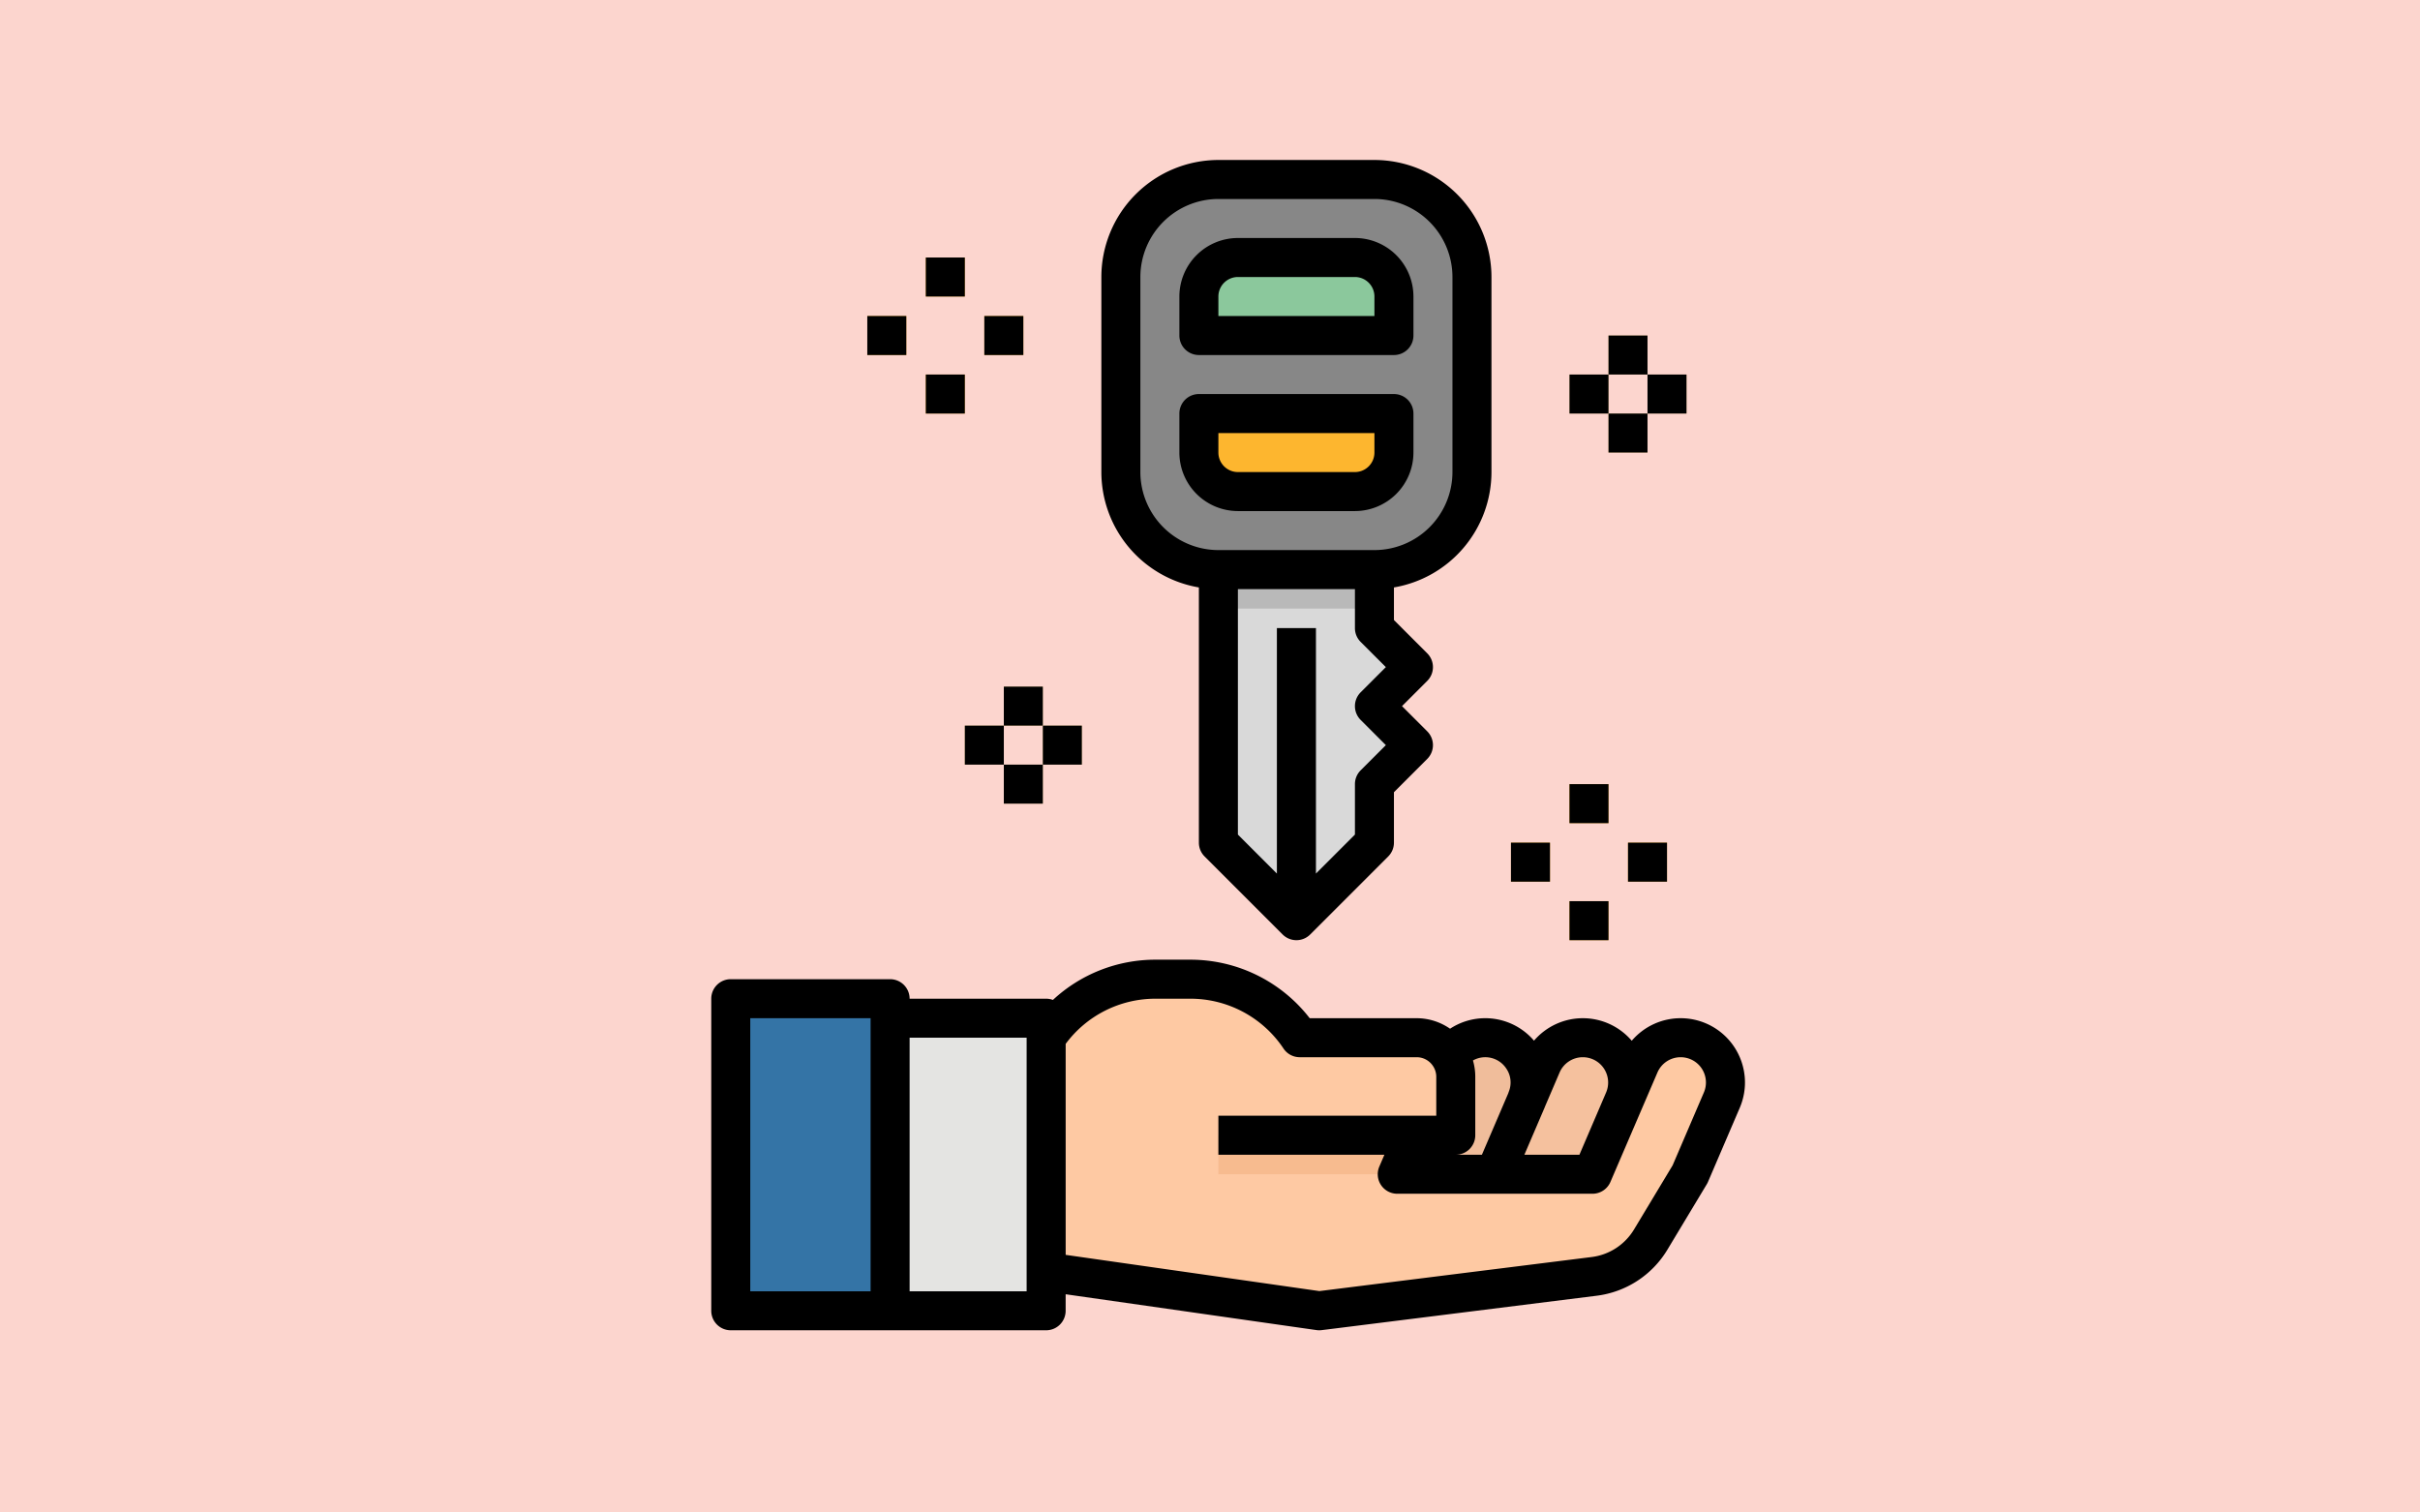 <?xml version="1.0" encoding="UTF-8" standalone="no"?> <svg xmlns="http://www.w3.org/2000/svg" xmlns:svg="http://www.w3.org/2000/svg" height="500" viewBox="0 0 800 500" width="800" version="1.1" id="svg103"><defs id="defs107"></defs><rect style="fill:#fcd5ce;fill-opacity:1;stroke:#ffffff;stroke-width:0" id="rect442" width="800" height="500" x="5e-07" y="5e-07"></rect><g id="filled_outline" data-name="filled outline" transform="matrix(0.806,0,0,0.806,222.23,39.991)"><path d="m 341.473,376 a 18.38,18.38 0 0 0 -16.9,11.142 L 305.352,432 l 33.616,8 6.384,-8 18.878,-25.382 -5.86,-4.994 A 18.383,18.383 0 0 0 341.473,376 Z" fill="#f0bd9b" id="path2"></path><path d="m 381.473,376 a 18.38,18.38 0 0 0 -16.9,11.142 L 345.352,432 l 10.039,8 23.709,1.669 6.252,-9.669 19.361,-26.509 -6.343,-3.867 A 18.383,18.383 0 0 0 381.473,376 Z" fill="#f5c19e" id="path4"></path><path d="m 288,296 v -24 l 16,-16 -16,-16 16,-16 -16,-16 v -24 h -64 v 112 l 32,32 z" fill="#d9d9d9" id="path6"></path><rect fill="#878787" height="160" rx="40" width="144" x="184" y="24" id="rect8"></rect><path d="M 296,88 H 216 V 72 a 16,16 0 0 1 16,-16 h 48 a 16,16 0 0 1 16,16 z" fill="#8bc89c" id="path10"></path><path d="m 280,152 h -48 a 16,16 0 0 1 -16,-16 v -16 h 80 v 16 a 16,16 0 0 1 -16,16 z" fill="#fdb62f" id="path12"></path><path d="m 264,208 h -16 v 112 l 8,8 8,-8 z" fill="#b9b9b9" id="path14"></path><path d="m 89.352,368 h 64 v 120 h -64 z" fill="#e4e4e2" id="path16"></path><path d="m 421.291,376 c -7.5,0.119 -14.043,5.195 -17,12.085 L 385.476,432 h -72.124 l -16,-16 L 296,408 H 153.352 v 64 l 112,16 120.432,-14.168 a 32,32 0 0 0 23.663,-15.255 l 10.041,-16.648 a 168.083,168.083 0 0 0 10.555,-20.586 l 8.451,-19.719 A 18.384,18.384 0 0 0 421.291,376 Z" fill="#fec9a3" id="path18"></path><path d="M 24,360 H 89.352 V 488 H 24 Z" fill="#3474a6" id="path20"></path><g fill="#fdb62f" id="g38"><path d="m 368,272 h 16 v 16 h -16 z" id="path22"></path><path d="m 344,296 h 16 v 16 h -16 z" id="path24"></path><path d="m 392,296 h 16 v 16 h -16 z" id="path26"></path><path d="m 368,320 h 16 v 16 h -16 z" id="path28"></path><path d="m 104,56 h 16 v 16 h -16 z" id="path30"></path><path d="M 80,80 H 96 V 96 H 80 Z" id="path32"></path><path d="m 128,80 h 16 v 16 h -16 z" id="path34"></path><path d="m 104,104 h 16 v 16 h -16 z" id="path36"></path></g><path d="m 384,88 h 16 v 16 h -16 z" fill="#fcd795" id="path40"></path><path d="m 368,104 h 16 v 16 h -16 z" fill="#fcd795" id="path42"></path><path d="m 400,104 h 16 v 16 h -16 z" fill="#fcd795" id="path44"></path><path d="m 384,120 h 16 v 16 h -16 z" fill="#fcd795" id="path46"></path><path d="m 136,232 h 16 v 16 h -16 z" fill="#fcd795" id="path48"></path><path d="m 120,248 h 16 v 16 h -16 z" fill="#fcd795" id="path50"></path><path d="m 152,248 h 16 v 16 h -16 z" fill="#fcd795" id="path52"></path><path d="m 136,264 h 16 v 16 h -16 z" fill="#fcd795" id="path54"></path><path d="M 153.352,376 A 53.9,53.9 0 0 1 198.2,352 h 14.311 a 53.893,53.893 0 0 1 44.844,24 h 48 a 16,16 0 0 1 16,16 v 16 a 8,8 0 0 1 -8,8 h -160 z" fill="#fec9a3" id="path56"></path><path d="M 324.614,432 297.352,416 H 224 v 16 h 89.351 z" fill="#f7bb8f" id="path58"></path><path d="m 224,184 h 64 v 16 h -64 z" fill="#b9b9b9" id="path60"></path><path d="M 336,144 V 64 A 48.054,48.054 0 0 0 288,16 h -64 a 48.054,48.054 0 0 0 -48,48 v 80 a 48.069,48.069 0 0 0 40,47.321 V 296 a 8,8 0 0 0 2.343,5.657 l 32,32 a 8,8 0 0 0 11.314,0 l 32,-32 A 8,8 0 0 0 296,296 v -20.687 l 13.657,-13.656 a 8,8 0 0 0 0,-11.314 L 299.313,240 309.657,229.657 a 8,8 0 0 0 0,-11.314 L 296,204.687 V 191.321 A 48.069,48.069 0 0 0 336,144 Z M 282.343,245.657 292.687,256 282.343,266.343 A 8,8 0 0 0 280,272 v 20.687 l -16,16 V 208 h -16 v 100.687 l -16,-16 V 192 h 48 v 16 a 8,8 0 0 0 2.343,5.657 L 292.687,224 282.343,234.343 a 8,8 0 0 0 0,11.314 z M 288,176 H 224 A 32.036,32.036 0 0 1 192,144 V 64 a 32.036,32.036 0 0 1 32,-32 h 64 a 32.036,32.036 0 0 1 32,32 v 80 a 32.036,32.036 0 0 1 -32,32 z" id="path62"></path><path d="m 280,48 h -48 a 24.027,24.027 0 0 0 -24,24 v 16 a 8,8 0 0 0 8,8 h 80 a 8,8 0 0 0 8,-8 V 72 A 24.027,24.027 0 0 0 280,48 Z m 8,32 h -64 v -8 a 8.009,8.009 0 0 1 8,-8 h 48 a 8.009,8.009 0 0 1 8,8 z" id="path64"></path><path d="m 296,112 h -80 a 8,8 0 0 0 -8,8 v 16 a 24.027,24.027 0 0 0 24,24 h 48 a 24.027,24.027 0 0 0 24,-24 v -16 a 8,8 0 0 0 -8,-8 z m -8,24 a 8.009,8.009 0 0 1 -8,8 h -48 a 8.009,8.009 0 0 1 -8,-8 v -8 h 64 z" id="path66"></path><path d="m 413.6,368 a 26.342,26.342 0 0 0 -20.062,9.251 26.38,26.38 0 0 0 -40.092,-0.038 26.292,26.292 0 0 0 -34.423,-4.9 A 24.087,24.087 0 0 0 305.36,368 H 261.451 A 61.855,61.855 0 0 0 212.48,344 H 198.16 A 61.706,61.706 0 0 0 156.13,360.506 7.974,7.974 0 0 0 153.352,360 h -56 a 8,8 0 0 0 -8,-8 H 24 a 8,8 0 0 0 -8,8 v 128 a 8,8 0 0 0 8,8 h 129.352 a 8,8 0 0 0 8,-8 v -6.777 l 102.877,14.7 a 7.934,7.934 0 0 0 1.131,0.08 8.059,8.059 0 0 0 0.993,-0.062 L 378.9,481.86 a 39.592,39.592 0 0 0 29.318,-19.015 l 16.08,-26.72 a 8.092,8.092 0 0 0 0.5,-0.972 l 13.036,-30.39 A 26.367,26.367 0 0 0 413.6,368 Z M 81.352,480 H 32 V 368 h 49.352 z m 64,0 h -48 V 376 h 48 z M 357.7,404.884 c 0.109,-0.238 0.218,-0.506 0.322,-0.8 l 5.912,-13.8 a 10.37,10.37 0 0 1 9.539,-6.284 10.383,10.383 0 0 1 9.544,14.473 L 372.076,424 H 349.5 Z M 329.36,416 v -24 a 23.831,23.831 0 0 0 -0.953,-6.665 10.29,10.29 0 0 1 13.619,3.23 10.109,10.109 0 0 1 1.1,9.53 c -0.079,0.2 -0.141,0.4 -0.2,0.607 L 332.077,424 H 321.36 a 8,8 0 0 0 8,-8 z m 93.768,-17.554 -12.824,29.9 L 394.5,454.6 a 23.706,23.706 0 0 1 -17.573,11.377 L 265.427,479.925 161.36,465.062 V 378.533 A 45.806,45.806 0 0 1 198.16,360 h 14.32 a 45.908,45.908 0 0 1 38.229,20.446 8,8 0 0 0 6.651,3.554 h 48 a 8.01,8.01 0 0 1 6.718,3.7 7.923,7.923 0 0 1 1.282,4.3 v 16 H 224 v 16 h 68.092 l -2.085,4.849 A 8,8 0 0 0 297.36,440 h 80.08 a 8,8 0 0 0 7.351,-4.842 l 19.282,-44.887 A 10.35,10.35 0 0 1 413.6,384 a 10.366,10.366 0 0 1 9.528,14.446 z" id="path68"></path><path d="m 368,272 h 16 v 16 h -16 z" id="path70"></path><path d="m 344,296 h 16 v 16 h -16 z" id="path72"></path><path d="m 392,296 h 16 v 16 h -16 z" id="path74"></path><path d="m 368,320 h 16 v 16 h -16 z" id="path76"></path><path d="m 104,56 h 16 v 16 h -16 z" id="path78"></path><path d="M 80,80 H 96 V 96 H 80 Z" id="path80"></path><path d="m 128,80 h 16 v 16 h -16 z" id="path82"></path><path d="m 104,104 h 16 v 16 h -16 z" id="path84"></path><path d="m 384,88 h 16 v 16 h -16 z" id="path86"></path><path d="m 368,104 h 16 v 16 h -16 z" id="path88"></path><path d="m 400,104 h 16 v 16 h -16 z" id="path90"></path><path d="m 384,120 h 16 v 16 h -16 z" id="path92"></path><path d="m 136,232 h 16 v 16 h -16 z" id="path94"></path><path d="m 120,248 h 16 v 16 h -16 z" id="path96"></path><path d="m 152,248 h 16 v 16 h -16 z" id="path98"></path><path d="m 136,264 h 16 v 16 h -16 z" id="path100"></path></g></svg> 
